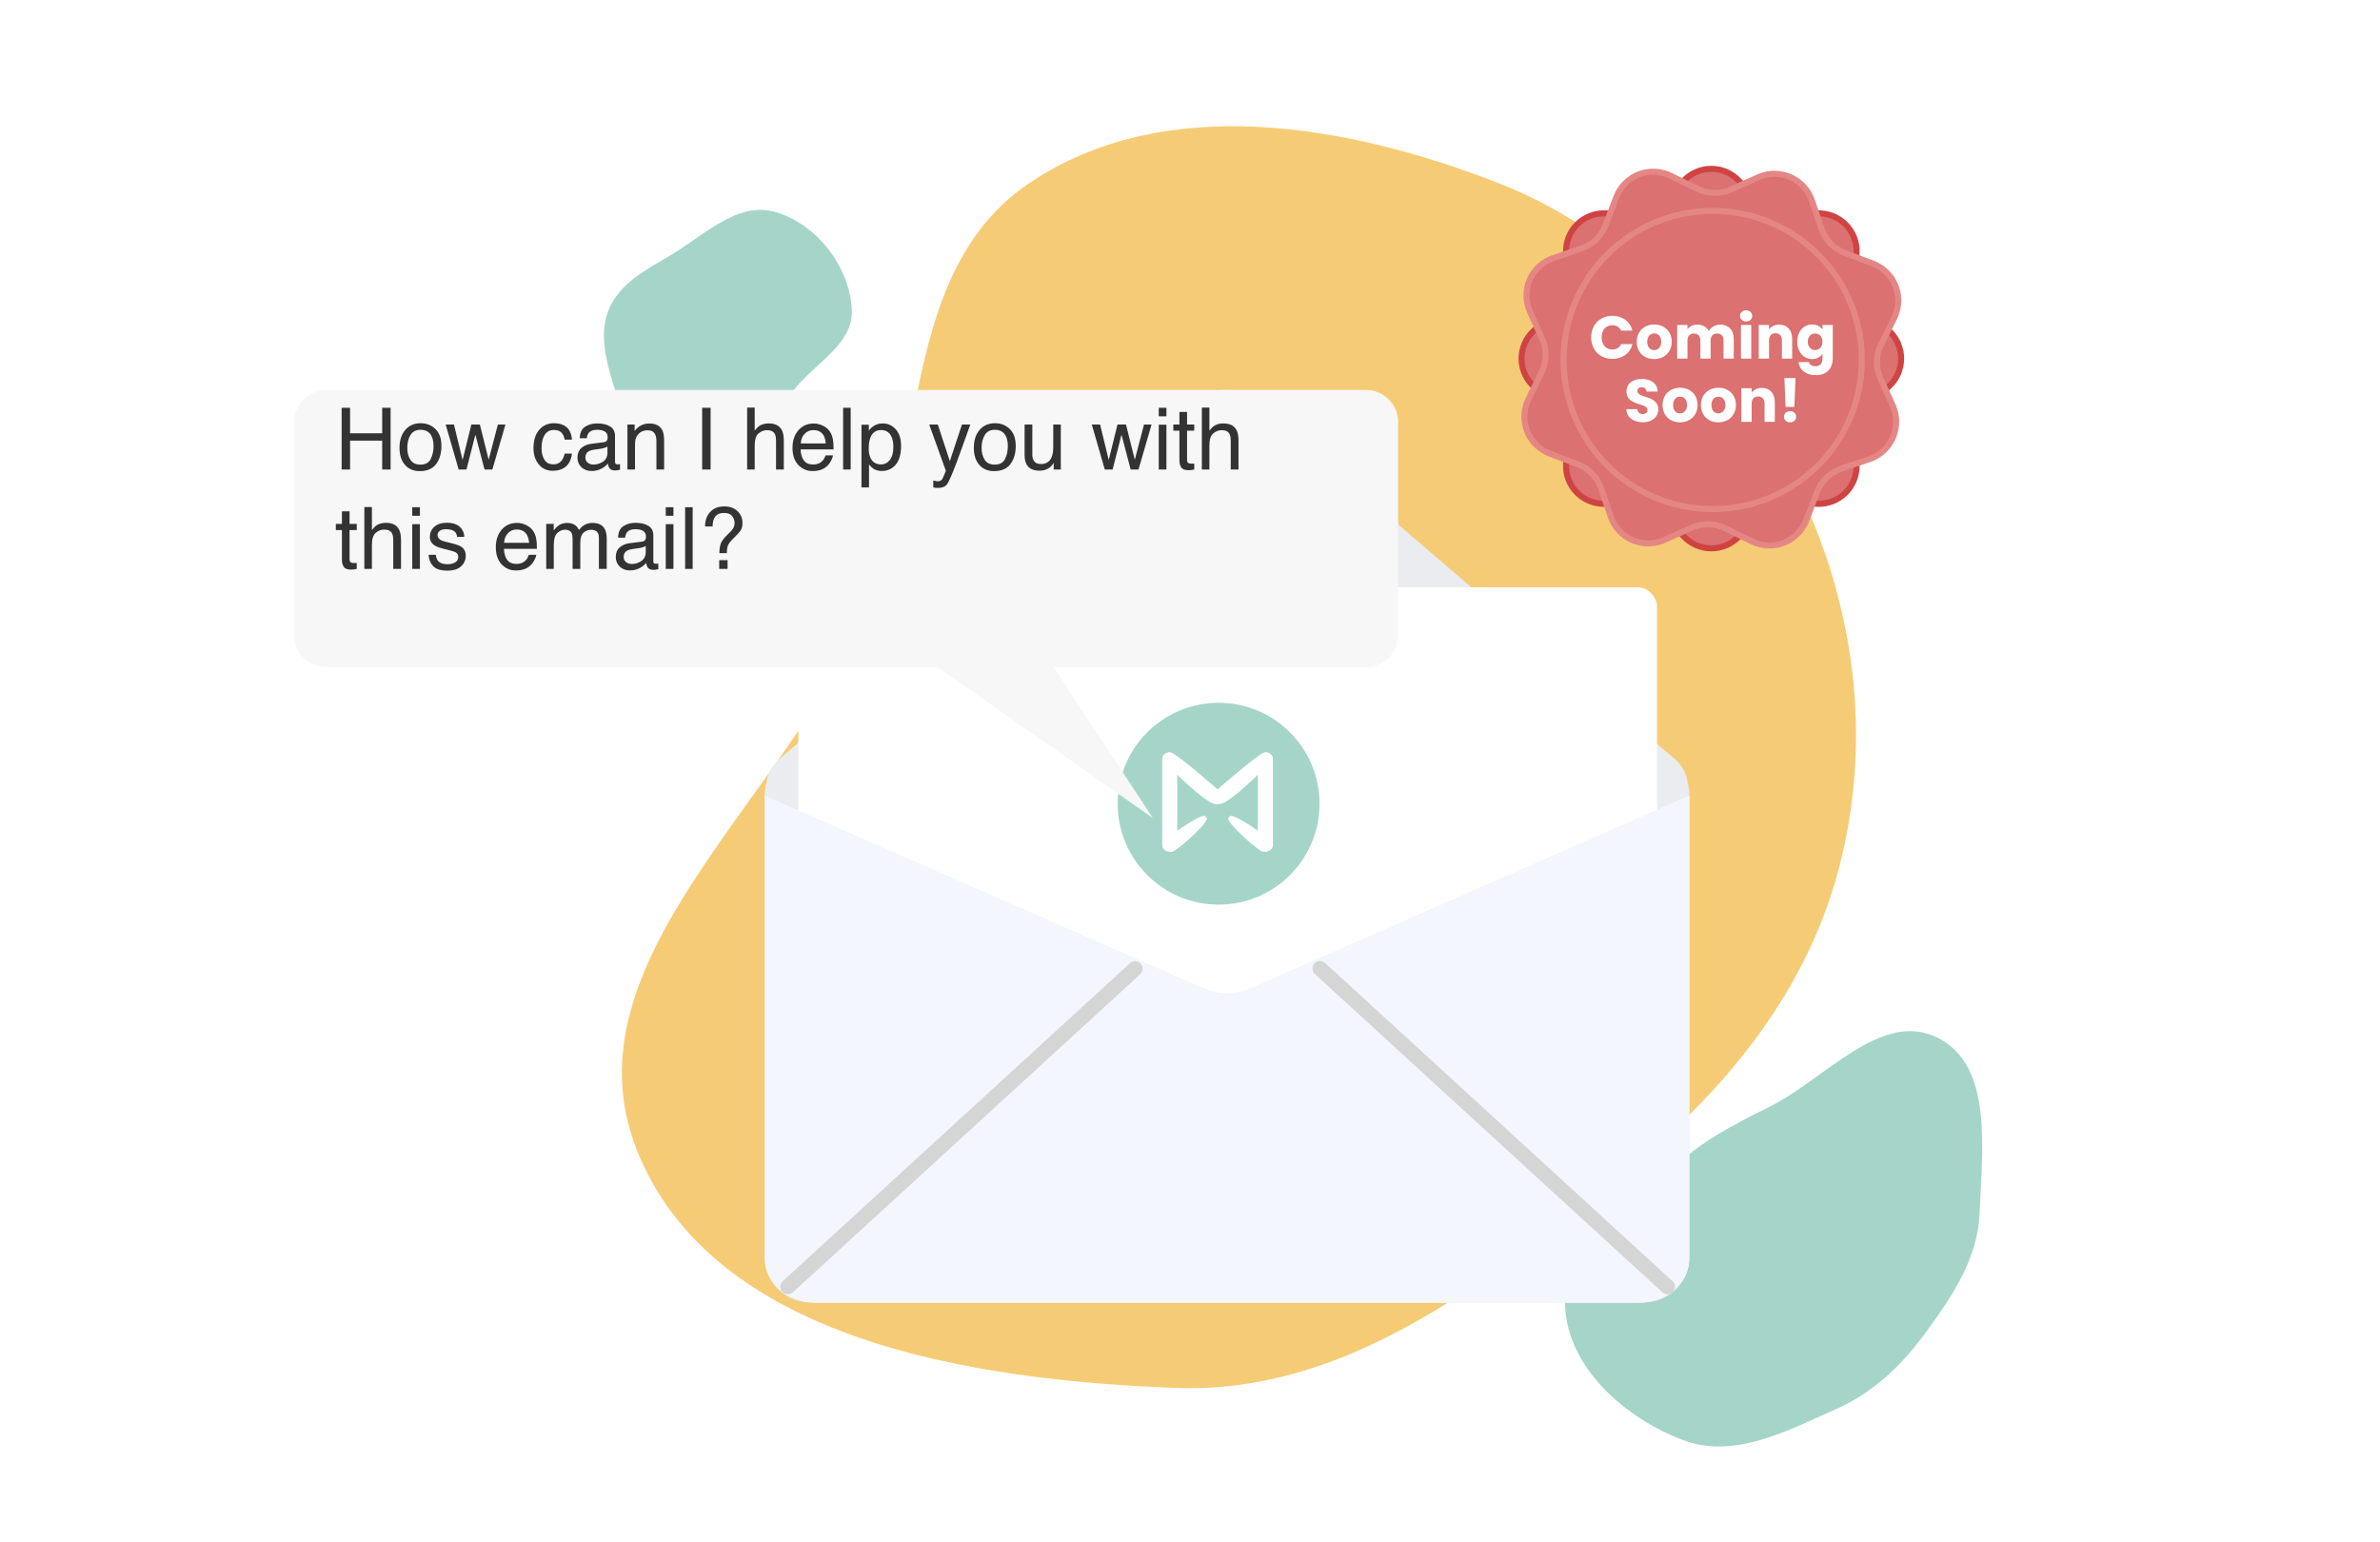 <svg width="790" height="512" viewBox="0 0 790 512" fill="none" xmlns="http://www.w3.org/2000/svg">
<g clip-path="url(#clip0_476_87806)">
<rect width="790" height="512" fill="white"/>
<path fill-rule="evenodd" clip-rule="evenodd" d="M595.838 159.946C615.756 200.19 621.771 245.317 610.279 288.701C598.758 332.191 569.332 365.93 533.929 393.655C490.743 427.475 445.397 462.766 390.566 460.765C322.811 458.292 236.511 444.929 211.427 381.886C186.39 318.962 262.187 264.775 287.631 202.062C307.344 153.475 298.239 90.006 341.722 60.743C386.494 30.614 447.194 41.191 497.498 60.829C542.552 78.418 574.375 116.581 595.838 159.946Z" fill="#F5CC75"/>
<path fill-rule="evenodd" clip-rule="evenodd" d="M257.336 70.376C271.027 74.303 281.971 88.467 282.758 102.648C283.484 115.725 267.062 121.884 260.833 133.39C254.717 144.684 259.612 163.861 247.407 167.941C235.257 172.002 225.319 157.153 215.934 148.398C209.598 142.489 205.788 135.121 203.331 126.829C200.913 118.67 198.828 110.078 202.278 102.318C205.939 94.085 214.047 89.707 221.848 85.181C233.368 78.498 244.499 66.695 257.336 70.376Z" fill="#A5D5C8"/>
<path fill-rule="evenodd" clip-rule="evenodd" d="M554.598 388.514C564.19 379.136 575.124 373.514 587.138 367.552C605.956 358.214 624.456 335.118 643.222 344.538C661.726 353.827 657.919 381.974 657.103 402.673C656.513 417.656 648.215 430.039 639.374 442.153C631.363 453.131 622.045 462.185 609.635 467.717C593.181 475.051 575.552 484.474 558.707 478.112C539.497 470.856 520.444 454.195 519.503 433.673C518.595 413.88 540.427 402.368 554.598 388.514Z" fill="#A5D5C8"/>
<g filter="url(#filter0_d_476_87806)">
<path d="M399.171 132.367L317.827 202.159L258.786 251.849C256.172 254.049 254.781 256.856 254.417 259.724C254.035 261.046 253.83 262.444 253.83 263.89V417.356C253.83 425.625 260.533 432.328 268.802 432.328H545.789C554.058 432.328 560.762 425.625 560.762 417.356V263.89C560.762 262.444 560.557 261.046 560.174 259.724C559.81 256.856 558.42 254.049 555.805 251.849L496.764 202.159L415.42 132.367C410.746 128.357 403.845 128.357 399.171 132.367Z" fill="#EAECF0"/>
</g>
<g filter="url(#filter1_d_476_87806)">
<rect x="265" y="190" width="285" height="163" rx="6.238" fill="white"/>
</g>
<g filter="url(#filter2_d_476_87806)">
<circle cx="404.5" cy="264.5" r="33.5" fill="#A5D5C8"/>
<path d="M419.144 247.661C415.54 249.811 405.39 258.659 404.168 259.734C402.941 258.659 392.791 249.811 389.187 247.661C387.859 246.866 385.78 247.947 385.78 249.582V278.179C385.78 280.352 388.543 280.901 389.703 280.203C392.32 278.665 401.472 270.446 400.542 269.222C400.405 269.017 400.249 268.825 400.077 268.65C399.04 267.621 390.779 273.46 390.779 273.46V254.896C390.779 254.896 399.046 263.034 402.649 264.43C403.045 264.557 403.456 264.629 403.871 264.641H404.432C404.847 264.629 405.258 264.557 405.653 264.43C409.263 263.034 417.524 254.896 417.524 254.896V273.46C417.524 273.46 409.263 267.621 408.226 268.65C408.053 268.825 407.898 269.017 407.761 269.222C406.836 270.446 415.983 278.665 418.6 280.203C419.783 280.901 422.523 280.352 422.523 278.179V249.582C422.551 247.947 420.472 246.866 419.144 247.661Z" fill="white"/>
</g>
<path d="M253.83 264.11V417.726C253.83 425.912 261.426 432.548 270.796 432.548H543.796C553.166 432.548 560.762 425.912 560.762 417.726V264.11L414.914 328.141C414.904 328.145 414.896 328.149 414.887 328.153C410.108 330.241 404.483 330.241 399.705 328.153C399.696 328.149 399.687 328.145 399.678 328.141L253.83 264.11Z" fill="#F3F6FC"/>
<line x1="553.468" y1="427.155" x2="438.155" y2="321.532" stroke="#D5D5D5" stroke-width="5" stroke-linecap="round"/>
<line x1="2.5" y1="-2.5" x2="158.875" y2="-2.5" transform="matrix(0.737 -0.675 -0.675 -0.737 258 427)" stroke="#D5D5D5" stroke-width="5" stroke-linecap="round"/>
<g filter="url(#filter3_dd_476_87806)">
<path fill-rule="evenodd" clip-rule="evenodd" d="M97.672 114C91.778 114 87 118.778 87 124.672V195.328C87 201.222 91.778 206 97.672 206H300.545L372.003 256.117L339.051 206H442.741C448.636 206 453.414 201.222 453.414 195.328V124.672C453.414 118.778 448.636 114 442.741 114H97.672Z" fill="#F7F7F7"/>
</g>
<path d="M113.4 135.382H116.202V143.845H126.853V135.382H129.655V155.862H126.853V146.284H116.202V155.862H113.4V135.382ZM139.553 154.245C141.217 154.245 142.356 153.618 142.969 152.363C143.592 151.099 143.903 149.695 143.903 148.153C143.903 146.758 143.68 145.625 143.234 144.751C142.528 143.375 141.31 142.688 139.581 142.688C138.048 142.688 136.932 143.273 136.235 144.444C135.538 145.615 135.19 147.028 135.19 148.682C135.19 150.272 135.538 151.596 136.235 152.656C136.932 153.715 138.038 154.245 139.553 154.245ZM139.651 140.499C141.575 140.499 143.201 141.14 144.53 142.423C145.86 143.705 146.524 145.592 146.524 148.083C146.524 150.49 145.939 152.479 144.767 154.05C143.596 155.62 141.779 156.406 139.316 156.406C137.262 156.406 135.631 155.713 134.423 154.329C133.215 152.934 132.611 151.066 132.611 148.724C132.611 146.215 133.247 144.216 134.521 142.729C135.794 141.242 137.504 140.499 139.651 140.499ZM150.679 140.931L153.55 152.697L156.464 140.931H159.28L162.208 152.628L165.261 140.931H167.771L163.435 155.862H160.828L157.789 144.305L154.847 155.862H152.24L147.932 140.931H150.679ZM183.859 140.499C185.541 140.499 186.907 140.908 187.957 141.726C189.017 142.543 189.654 143.952 189.867 145.95H187.428C187.279 145.03 186.94 144.268 186.41 143.663C185.88 143.05 185.03 142.743 183.859 142.743C182.26 142.743 181.117 143.524 180.429 145.085C179.983 146.099 179.76 147.349 179.76 148.836C179.76 150.332 180.076 151.591 180.708 152.614C181.34 153.636 182.335 154.147 183.691 154.147C184.732 154.147 185.555 153.831 186.159 153.199C186.772 152.558 187.195 151.684 187.428 150.578H189.867C189.589 152.558 188.892 154.008 187.776 154.928C186.661 155.839 185.234 156.294 183.496 156.294C181.545 156.294 179.988 155.583 178.826 154.161C177.664 152.73 177.083 150.945 177.083 148.808C177.083 146.187 177.72 144.147 178.993 142.688C180.267 141.228 181.888 140.499 183.859 140.499ZM194.301 151.889C194.301 152.614 194.566 153.185 195.095 153.604C195.625 154.022 196.253 154.231 196.977 154.231C197.86 154.231 198.716 154.026 199.543 153.618C200.937 152.939 201.634 151.828 201.634 150.286V148.264C201.327 148.459 200.932 148.622 200.449 148.752C199.966 148.882 199.492 148.975 199.027 149.031L197.507 149.226C196.596 149.347 195.913 149.537 195.458 149.798C194.686 150.234 194.301 150.931 194.301 151.889ZM200.379 146.814C200.955 146.74 201.341 146.498 201.536 146.089C201.648 145.866 201.704 145.546 201.704 145.127C201.704 144.272 201.397 143.654 200.783 143.273C200.179 142.883 199.31 142.688 198.176 142.688C196.866 142.688 195.937 143.041 195.388 143.747C195.081 144.137 194.882 144.718 194.789 145.49H192.447C192.493 143.65 193.088 142.372 194.231 141.656C195.384 140.931 196.717 140.568 198.232 140.568C199.989 140.568 201.415 140.903 202.512 141.572C203.6 142.241 204.143 143.282 204.143 144.695V153.297C204.143 153.557 204.194 153.766 204.297 153.924C204.408 154.082 204.636 154.161 204.98 154.161C205.091 154.161 205.217 154.157 205.356 154.147C205.496 154.129 205.644 154.105 205.802 154.078V155.932C205.412 156.043 205.115 156.113 204.91 156.141C204.706 156.169 204.427 156.183 204.074 156.183C203.209 156.183 202.582 155.876 202.192 155.263C201.987 154.937 201.843 154.477 201.759 153.882C201.248 154.552 200.514 155.132 199.557 155.625C198.599 156.118 197.544 156.364 196.392 156.364C195.007 156.364 193.873 155.946 192.99 155.109C192.117 154.263 191.68 153.209 191.68 151.945C191.68 150.56 192.112 149.486 192.976 148.724C193.841 147.962 194.975 147.493 196.378 147.316L200.379 146.814ZM208.27 140.931H210.654V143.05C211.36 142.176 212.108 141.549 212.898 141.168C213.688 140.787 214.567 140.596 215.533 140.596C217.652 140.596 219.084 141.335 219.827 142.813C220.236 143.622 220.441 144.779 220.441 146.284V155.862H217.889V146.452C217.889 145.541 217.755 144.807 217.485 144.249C217.039 143.32 216.23 142.855 215.059 142.855C214.464 142.855 213.977 142.915 213.595 143.036C212.908 143.241 212.304 143.65 211.783 144.263C211.365 144.756 211.091 145.267 210.961 145.796C210.84 146.317 210.779 147.065 210.779 148.041V155.862H208.27V140.931ZM233.071 135.382H235.874V155.862H233.071V135.382ZM248.003 135.313H250.512V142.952C251.107 142.2 251.641 141.67 252.115 141.363C252.924 140.833 253.932 140.568 255.14 140.568C257.306 140.568 258.774 141.326 259.546 142.841C259.964 143.668 260.173 144.816 260.173 146.284V155.862H257.594V146.452C257.594 145.355 257.455 144.551 257.176 144.04C256.72 143.222 255.865 142.813 254.611 142.813C253.57 142.813 252.626 143.171 251.781 143.887C250.935 144.602 250.512 145.954 250.512 147.943V155.862H248.003V135.313ZM270.113 140.596C271.173 140.596 272.2 140.847 273.194 141.349C274.189 141.842 274.946 142.483 275.467 143.273C275.969 144.026 276.303 144.904 276.471 145.908C276.619 146.596 276.694 147.692 276.694 149.198H265.75C265.796 150.713 266.154 151.931 266.823 152.851C267.492 153.762 268.529 154.217 269.932 154.217C271.243 154.217 272.288 153.785 273.069 152.92C273.515 152.419 273.831 151.838 274.017 151.178H276.485C276.42 151.726 276.201 152.34 275.829 153.018C275.467 153.687 275.058 154.236 274.602 154.663C273.84 155.407 272.897 155.909 271.772 156.169C271.168 156.317 270.485 156.392 269.723 156.392C267.864 156.392 266.289 155.718 264.997 154.37C263.705 153.013 263.059 151.117 263.059 148.682C263.059 146.284 263.71 144.337 265.011 142.841C266.312 141.345 268.013 140.596 270.113 140.596ZM274.115 147.205C274.012 146.117 273.775 145.248 273.404 144.598C272.716 143.389 271.568 142.785 269.96 142.785C268.808 142.785 267.841 143.203 267.06 144.04C266.28 144.867 265.866 145.922 265.819 147.205H274.115ZM279.858 135.382H282.368V155.862H279.858V135.382ZM292.447 154.175C293.618 154.175 294.59 153.687 295.361 152.711C296.142 151.726 296.532 150.258 296.532 148.306C296.532 147.116 296.36 146.094 296.016 145.239C295.366 143.594 294.176 142.771 292.447 142.771C290.709 142.771 289.52 143.64 288.878 145.378C288.534 146.308 288.363 147.488 288.363 148.919C288.363 150.072 288.534 151.052 288.878 151.861C289.529 153.404 290.719 154.175 292.447 154.175ZM285.951 141.001H288.39V142.98C288.892 142.302 289.441 141.777 290.035 141.405C290.881 140.847 291.876 140.568 293.019 140.568C294.71 140.568 296.146 141.219 297.327 142.52C298.507 143.812 299.097 145.662 299.097 148.069C299.097 151.322 298.247 153.645 296.546 155.04C295.468 155.922 294.213 156.364 292.782 156.364C291.657 156.364 290.714 156.118 289.952 155.625C289.506 155.346 289.008 154.868 288.46 154.189V161.815H285.951V141.001ZM319.312 140.931H322.086C321.733 141.888 320.948 144.072 319.73 147.483C318.82 150.049 318.057 152.14 317.444 153.757C315.994 157.568 314.972 159.891 314.377 160.728C313.782 161.564 312.76 161.982 311.31 161.982C310.957 161.982 310.682 161.968 310.487 161.94C310.301 161.913 310.069 161.861 309.79 161.787V159.501C310.227 159.622 310.543 159.696 310.738 159.724C310.933 159.752 311.105 159.766 311.254 159.766C311.719 159.766 312.058 159.687 312.272 159.529C312.495 159.38 312.681 159.194 312.829 158.971C312.876 158.897 313.043 158.516 313.331 157.828C313.619 157.14 313.829 156.629 313.959 156.294L308.438 140.931H311.282L315.283 153.088L319.312 140.931ZM330.186 154.245C331.85 154.245 332.989 153.618 333.602 152.363C334.225 151.099 334.536 149.695 334.536 148.153C334.536 146.758 334.313 145.625 333.867 144.751C333.16 143.375 331.943 142.688 330.214 142.688C328.681 142.688 327.565 143.273 326.868 144.444C326.171 145.615 325.823 147.028 325.823 148.682C325.823 150.272 326.171 151.596 326.868 152.656C327.565 153.715 328.671 154.245 330.186 154.245ZM330.284 140.499C332.208 140.499 333.834 141.14 335.163 142.423C336.492 143.705 337.157 145.592 337.157 148.083C337.157 150.49 336.571 152.479 335.4 154.05C334.229 155.62 332.412 156.406 329.949 156.406C327.895 156.406 326.264 155.713 325.056 154.329C323.848 152.934 323.244 151.066 323.244 148.724C323.244 146.215 323.88 144.216 325.154 142.729C326.427 141.242 328.137 140.499 330.284 140.499ZM342.664 140.931V150.843C342.664 151.605 342.785 152.228 343.026 152.711C343.472 153.604 344.304 154.05 345.522 154.05C347.269 154.05 348.459 153.269 349.091 151.708C349.435 150.871 349.607 149.723 349.607 148.264V140.931H352.116V155.862H349.746L349.774 153.659C349.449 154.226 349.044 154.705 348.561 155.095C347.604 155.876 346.442 156.266 345.076 156.266C342.947 156.266 341.497 155.555 340.726 154.133C340.308 153.371 340.099 152.354 340.099 151.08V140.931H342.664ZM365.151 140.931L368.023 152.697L370.937 140.931H373.753L376.68 152.628L379.734 140.931H382.243L377.907 155.862H375.3L372.261 144.305L369.319 155.862H366.712L362.405 140.931H365.151ZM384.627 141.001H387.178V155.862H384.627V141.001ZM384.627 135.382H387.178V138.226H384.627V135.382ZM391.486 136.763H394.023V140.931H396.407V142.98H394.023V152.725C394.023 153.246 394.2 153.594 394.553 153.771C394.748 153.873 395.074 153.924 395.529 153.924C395.65 153.924 395.78 153.924 395.919 153.924C396.059 153.915 396.222 153.901 396.407 153.882V155.862C396.119 155.946 395.817 156.006 395.501 156.043C395.194 156.08 394.86 156.099 394.497 156.099C393.326 156.099 392.532 155.802 392.113 155.207C391.695 154.603 391.486 153.822 391.486 152.865V142.98H389.465V140.931H391.486V136.763ZM398.931 135.313H401.44V142.952C402.035 142.2 402.569 141.67 403.043 141.363C403.852 140.833 404.86 140.568 406.069 140.568C408.234 140.568 409.703 141.326 410.474 142.841C410.892 143.668 411.101 144.816 411.101 146.284V155.862H408.522V146.452C408.522 145.355 408.383 144.551 408.104 144.04C407.649 143.222 406.794 142.813 405.539 142.813C404.498 142.813 403.555 143.171 402.709 143.887C401.863 144.602 401.44 145.954 401.44 147.943V155.862H398.931V135.313ZM113.497 169.763H116.034V173.931H118.418V175.98H116.034V185.725C116.034 186.246 116.211 186.594 116.564 186.771C116.759 186.873 117.085 186.924 117.54 186.924C117.661 186.924 117.791 186.924 117.93 186.924C118.07 186.915 118.233 186.901 118.418 186.882V188.862C118.13 188.946 117.828 189.006 117.512 189.043C117.206 189.08 116.871 189.099 116.508 189.099C115.337 189.099 114.543 188.802 114.125 188.207C113.706 187.603 113.497 186.822 113.497 185.865V175.98H111.476V173.931H113.497V169.763ZM120.942 168.313H123.451V175.952C124.046 175.2 124.58 174.67 125.054 174.363C125.863 173.833 126.871 173.568 128.08 173.568C130.245 173.568 131.714 174.326 132.485 175.841C132.903 176.668 133.113 177.816 133.113 179.284V188.862H130.533V179.452C130.533 178.355 130.394 177.551 130.115 177.04C129.66 176.222 128.805 175.813 127.55 175.813C126.509 175.813 125.566 176.171 124.72 176.887C123.874 177.602 123.451 178.954 123.451 180.943V188.862H120.942V168.313ZM136.835 174.001H139.386V188.862H136.835V174.001ZM136.835 168.382H139.386V171.226H136.835V168.382ZM144.684 184.178C144.758 185.014 144.967 185.656 145.311 186.102C145.943 186.91 147.04 187.315 148.601 187.315C149.531 187.315 150.349 187.115 151.055 186.715C151.761 186.306 152.114 185.679 152.114 184.833C152.114 184.192 151.831 183.704 151.264 183.369C150.902 183.165 150.186 182.928 149.117 182.658L147.124 182.156C145.85 181.84 144.911 181.487 144.307 181.097C143.229 180.418 142.69 179.48 142.69 178.281C142.69 176.868 143.197 175.725 144.21 174.851C145.232 173.977 146.603 173.541 148.322 173.541C150.572 173.541 152.193 174.2 153.188 175.52C153.811 176.357 154.113 177.258 154.094 178.225H151.724C151.678 177.658 151.478 177.142 151.125 176.677C150.548 176.018 149.549 175.688 148.127 175.688C147.179 175.688 146.459 175.869 145.966 176.231C145.483 176.594 145.241 177.072 145.241 177.667C145.241 178.318 145.562 178.838 146.203 179.229C146.575 179.461 147.124 179.665 147.848 179.842L149.507 180.246C151.311 180.683 152.519 181.106 153.132 181.515C154.108 182.156 154.596 183.165 154.596 184.54C154.596 185.869 154.089 187.017 153.076 187.984C152.073 188.95 150.539 189.434 148.476 189.434C146.255 189.434 144.679 188.932 143.75 187.928C142.83 186.915 142.337 185.665 142.272 184.178H144.684ZM171.632 173.596C172.692 173.596 173.719 173.847 174.713 174.349C175.708 174.842 176.465 175.483 176.986 176.273C177.488 177.026 177.822 177.904 177.989 178.908C178.138 179.596 178.213 180.692 178.213 182.198H167.269C167.315 183.713 167.673 184.931 168.342 185.851C169.011 186.762 170.048 187.217 171.451 187.217C172.762 187.217 173.807 186.785 174.588 185.92C175.034 185.419 175.35 184.838 175.536 184.178H178.003C177.938 184.726 177.72 185.34 177.348 186.018C176.986 186.687 176.577 187.236 176.121 187.663C175.359 188.407 174.416 188.909 173.291 189.169C172.687 189.317 172.004 189.392 171.242 189.392C169.383 189.392 167.808 188.718 166.516 187.37C165.224 186.013 164.578 184.117 164.578 181.682C164.578 179.284 165.229 177.337 166.53 175.841C167.831 174.345 169.532 173.596 171.632 173.596ZM175.633 180.205C175.531 179.117 175.294 178.248 174.922 177.598C174.235 176.389 173.087 175.785 171.479 175.785C170.326 175.785 169.36 176.203 168.579 177.04C167.798 177.867 167.385 178.922 167.338 180.205H175.633ZM181.308 173.931H183.789V176.05C184.384 175.316 184.923 174.781 185.406 174.447C186.233 173.88 187.172 173.596 188.222 173.596C189.412 173.596 190.369 173.889 191.094 174.475C191.503 174.809 191.875 175.302 192.21 175.952C192.767 175.153 193.422 174.563 194.175 174.182C194.928 173.792 195.774 173.596 196.713 173.596C198.72 173.596 200.086 174.321 200.811 175.771C201.202 176.552 201.397 177.602 201.397 178.922V188.862H198.79V178.49C198.79 177.495 198.539 176.812 198.037 176.44C197.544 176.069 196.94 175.883 196.225 175.883C195.239 175.883 194.389 176.213 193.673 176.873C192.967 177.532 192.614 178.634 192.614 180.177V188.862H190.063V179.117C190.063 178.104 189.942 177.365 189.7 176.9C189.319 176.203 188.608 175.855 187.567 175.855C186.619 175.855 185.755 176.222 184.974 176.956C184.203 177.69 183.817 179.02 183.817 180.943V188.862H181.308V173.931ZM207.015 184.889C207.015 185.614 207.28 186.185 207.81 186.604C208.34 187.022 208.967 187.231 209.692 187.231C210.575 187.231 211.43 187.026 212.257 186.618C213.651 185.939 214.348 184.828 214.348 183.286V181.264C214.042 181.459 213.647 181.622 213.163 181.752C212.68 181.882 212.206 181.975 211.741 182.031L210.222 182.226C209.311 182.347 208.628 182.537 208.172 182.798C207.401 183.234 207.015 183.931 207.015 184.889ZM213.094 179.814C213.67 179.74 214.056 179.498 214.251 179.089C214.362 178.866 214.418 178.546 214.418 178.127C214.418 177.272 214.111 176.654 213.498 176.273C212.894 175.883 212.025 175.688 210.891 175.688C209.58 175.688 208.651 176.041 208.103 176.747C207.796 177.137 207.596 177.718 207.503 178.49H205.161C205.207 176.65 205.802 175.372 206.946 174.656C208.098 173.931 209.432 173.568 210.947 173.568C212.703 173.568 214.13 173.903 215.227 174.572C216.314 175.241 216.858 176.282 216.858 177.695V186.297C216.858 186.557 216.909 186.766 217.011 186.924C217.123 187.082 217.35 187.161 217.694 187.161C217.806 187.161 217.931 187.157 218.071 187.147C218.21 187.129 218.359 187.105 218.517 187.078V188.932C218.126 189.043 217.829 189.113 217.625 189.141C217.42 189.169 217.141 189.183 216.788 189.183C215.924 189.183 215.296 188.876 214.906 188.263C214.701 187.937 214.557 187.477 214.474 186.882C213.963 187.552 213.228 188.132 212.271 188.625C211.314 189.118 210.259 189.364 209.106 189.364C207.722 189.364 206.588 188.946 205.705 188.109C204.831 187.263 204.394 186.209 204.394 184.945C204.394 183.56 204.826 182.486 205.691 181.724C206.555 180.962 207.689 180.493 209.092 180.316L213.094 179.814ZM220.984 174.001H223.536V188.862H220.984V174.001ZM220.984 168.382H223.536V171.226H220.984V168.382ZM227.411 168.382H229.921V188.862H227.411V168.382ZM238.732 185.962H241.506V188.862H238.732V185.962ZM234.033 174.795C234.033 172.788 234.6 171.175 235.734 169.958C236.868 168.731 238.425 168.117 240.405 168.117C242.236 168.117 243.699 168.643 244.796 169.693C245.902 170.734 246.455 172.067 246.455 173.694C246.455 174.679 246.251 175.478 245.842 176.092C245.442 176.705 244.629 177.607 243.402 178.796C242.51 179.661 241.929 180.395 241.659 180.999C241.399 181.594 241.269 182.477 241.269 183.648H238.787C238.787 182.319 238.945 181.25 239.261 180.442C239.577 179.624 240.27 178.69 241.339 177.639L242.454 176.538C242.789 176.222 243.058 175.892 243.263 175.548C243.634 174.944 243.82 174.317 243.82 173.666C243.82 172.755 243.546 171.965 242.998 171.296C242.459 170.627 241.562 170.292 240.307 170.292C238.755 170.292 237.681 170.869 237.087 172.021C236.752 172.662 236.561 173.587 236.515 174.795H234.033Z" fill="#333333"/>
<path d="M558.756 60.152C559.933 58.859 561.368 57.825 562.968 57.118C564.567 56.411 566.297 56.046 568.046 56.046C569.795 56.046 571.525 56.411 573.125 57.118C574.724 57.825 576.159 58.859 577.336 60.152L583.743 67.187C584.987 68.553 586.517 69.627 588.224 70.334C589.931 71.041 591.772 71.363 593.618 71.276L603.121 70.837C604.868 70.754 606.612 71.037 608.243 71.668C609.873 72.298 611.355 73.262 612.591 74.498C613.828 75.734 614.794 77.214 615.426 78.844C616.058 80.474 616.342 82.218 616.262 83.965L615.816 93.475C615.73 95.32 616.051 97.162 616.758 98.868C617.465 100.575 618.539 102.105 619.905 103.349L626.94 109.756C628.234 110.933 629.267 112.368 629.974 113.967C630.681 115.567 631.046 117.297 631.046 119.046C631.046 120.795 630.681 122.525 629.974 124.124C629.267 125.724 628.234 127.159 626.94 128.336L619.905 134.743C618.539 135.987 617.465 137.517 616.758 139.224C616.051 140.93 615.73 142.772 615.816 144.617L616.256 154.121C616.338 155.867 616.055 157.612 615.424 159.243C614.794 160.873 613.83 162.354 612.594 163.591C611.358 164.828 609.878 165.793 608.248 166.425C606.618 167.057 604.874 167.342 603.127 167.262L593.618 166.816C591.772 166.729 589.931 167.051 588.224 167.758C586.517 168.465 584.987 169.539 583.743 170.905L577.336 177.94C576.159 179.233 574.724 180.267 573.125 180.974C571.525 181.681 569.795 182.046 568.046 182.046C566.297 182.046 564.567 181.681 562.968 180.974C561.368 180.267 559.933 179.233 558.756 177.94L552.349 170.905C551.105 169.539 549.575 168.465 547.868 167.758C546.162 167.051 544.32 166.729 542.475 166.816L532.971 167.255C531.225 167.338 529.48 167.054 527.85 166.424C526.219 165.794 524.738 164.83 523.501 163.594C522.264 162.358 521.299 160.878 520.667 159.248C520.035 157.618 519.75 155.874 519.83 154.127L520.276 144.617C520.363 142.772 520.041 140.93 519.334 139.224C518.627 137.517 517.553 135.987 516.187 134.743L509.152 128.336C507.859 127.159 506.825 125.724 506.118 124.124C505.411 122.525 505.046 120.795 505.046 119.046C505.046 117.297 505.411 115.567 506.118 113.967C506.825 112.368 507.859 110.933 509.152 109.756L516.187 103.349C517.553 102.105 518.627 100.575 519.334 98.868C520.041 97.162 520.363 95.32 520.276 93.475L519.837 83.971C519.754 82.225 520.038 80.48 520.668 78.849C521.299 77.219 522.262 75.738 523.498 74.501C524.734 73.264 526.214 72.299 527.844 71.666C529.474 71.034 531.218 70.75 532.965 70.83L542.475 71.276C544.32 71.363 546.162 71.041 547.868 70.334C549.575 69.627 551.105 68.553 552.349 67.187L558.756 60.152Z" fill="#DB7171" stroke="#D04343" stroke-width="2"/>
<path d="M583.639 58.837C585.304 58.089 587.106 57.697 588.93 57.686C590.754 57.674 592.561 58.044 594.235 58.771C595.908 59.498 597.411 60.566 598.648 61.908C599.884 63.249 600.827 64.834 601.416 66.561L604.621 75.955C605.244 77.779 606.261 79.443 607.6 80.829C608.939 82.214 610.568 83.288 612.369 83.972L621.644 87.502C623.349 88.149 624.901 89.145 626.199 90.427C627.497 91.708 628.513 93.246 629.183 94.942C629.853 96.638 630.161 98.456 630.088 100.278C630.015 102.1 629.562 103.887 628.759 105.525L624.379 114.438C623.53 116.168 623.072 118.063 623.039 119.99C623.005 121.917 623.398 123.827 624.187 125.585L628.255 134.639C629.003 136.304 629.395 138.105 629.406 139.93C629.418 141.754 629.048 143.561 628.321 145.235C627.594 146.908 626.526 148.411 625.184 149.648C623.843 150.884 622.258 151.827 620.531 152.416L611.137 155.621C609.313 156.244 607.649 157.261 606.263 158.6C604.878 159.939 603.804 161.567 603.12 163.369L599.59 172.644C598.943 174.349 597.947 175.901 596.666 177.199C595.384 178.497 593.847 179.513 592.15 180.183C590.454 180.852 588.636 181.161 586.814 181.088C584.992 181.015 583.205 180.562 581.567 179.759L572.654 175.379C570.924 174.53 569.029 174.072 567.102 174.039C565.175 174.005 563.265 174.398 561.507 175.187L552.453 179.255C550.789 180.003 548.987 180.395 547.162 180.406C545.338 180.418 543.531 180.048 541.857 179.321C540.184 178.594 538.681 177.526 537.444 176.184C536.208 174.843 535.265 173.258 534.676 171.531L531.471 162.137C530.848 160.313 529.831 158.649 528.492 157.263C527.153 155.878 525.525 154.804 523.723 154.12L514.448 150.59C512.743 149.943 511.192 148.947 509.893 147.665C508.595 146.384 507.579 144.847 506.909 143.15C506.24 141.454 505.931 139.636 506.004 137.814C506.077 135.992 506.53 134.205 507.333 132.567L511.713 123.654C512.562 121.924 513.02 120.029 513.053 118.102C513.087 116.175 512.695 114.265 511.905 112.507L507.838 103.453C507.089 101.788 506.697 99.987 506.686 98.162C506.674 96.338 507.044 94.531 507.771 92.857C508.498 91.184 509.566 89.681 510.908 88.444C512.249 87.208 513.834 86.265 515.561 85.676L524.955 82.471C526.779 81.848 528.443 80.831 529.829 79.492C531.214 78.153 532.288 76.525 532.972 74.723L536.502 65.448C537.149 63.743 538.145 62.191 539.427 60.893C540.708 59.595 542.246 58.579 543.942 57.909C545.638 57.239 547.456 56.931 549.278 57.004C551.1 57.077 552.887 57.53 554.525 58.333L563.438 62.713C565.168 63.562 567.063 64.02 568.99 64.053C570.917 64.087 572.827 63.694 574.585 62.905L583.639 58.837Z" fill="#DB7171" stroke="#E48784" stroke-width="2"/>
<circle cx="568.5" cy="119.5" r="49.5" stroke="#E48784" stroke-width="2"/>
<path d="M528.161 112.006C528.161 116.206 531.081 119.146 535.221 119.146C538.561 119.146 541.081 117.286 541.881 114.246H538.121C537.541 115.446 536.481 116.046 535.181 116.046C533.081 116.046 531.641 114.486 531.641 112.006C531.641 109.526 533.081 107.966 535.181 107.966C536.481 107.966 537.541 108.566 538.121 109.766H541.881C541.081 106.726 538.561 104.846 535.221 104.846C531.081 104.846 528.161 107.806 528.161 112.006ZM554.896 113.466C554.896 109.926 552.376 107.726 549.096 107.726C545.836 107.726 543.296 109.926 543.296 113.466C543.296 117.006 545.776 119.206 549.056 119.206C552.336 119.206 554.896 117.006 554.896 113.466ZM546.776 113.466C546.776 111.566 547.856 110.686 549.096 110.686C550.296 110.686 551.416 111.566 551.416 113.466C551.416 115.346 550.276 116.246 549.056 116.246C547.816 116.246 546.776 115.346 546.776 113.466ZM572.09 119.046H575.49V112.526C575.49 109.526 573.71 107.766 570.95 107.766C569.33 107.766 567.93 108.666 567.19 109.846C566.43 108.506 565.07 107.766 563.39 107.766C561.93 107.766 560.79 108.386 560.13 109.286V107.886H556.71V119.046H560.13V112.986C560.13 111.526 560.97 110.726 562.27 110.726C563.57 110.726 564.41 111.526 564.41 112.986V119.046H567.81V112.986C567.81 111.526 568.65 110.726 569.95 110.726C571.25 110.726 572.09 111.526 572.09 112.986V119.046ZM577.882 119.046H581.302V107.886H577.882V119.046ZM579.602 106.726C580.802 106.726 581.622 105.906 581.622 104.886C581.622 103.846 580.802 103.026 579.602 103.026C578.382 103.026 577.562 103.846 577.562 104.886C577.562 105.906 578.382 106.726 579.602 106.726ZM591.48 119.046H594.88V112.526C594.88 109.526 593.16 107.766 590.58 107.766C589.08 107.766 587.88 108.426 587.2 109.366V107.886H583.78V119.046H587.2V112.986C587.2 111.466 588.04 110.626 589.34 110.626C590.64 110.626 591.48 111.466 591.48 112.986V119.046ZM596.577 113.446C596.577 116.966 598.757 119.206 601.497 119.206C603.137 119.206 604.317 118.426 604.937 117.446V119.026C604.937 120.906 603.917 121.586 602.617 121.586C601.437 121.586 600.597 121.046 600.377 120.206H596.997C597.297 122.866 599.457 124.546 602.777 124.546C606.637 124.546 608.357 122.006 608.357 119.026V107.886H604.937V109.466C604.337 108.466 603.137 107.726 601.497 107.726C598.757 107.726 596.577 109.926 596.577 113.446ZM604.937 113.466C604.937 115.246 603.797 116.226 602.497 116.226C601.217 116.226 600.057 115.226 600.057 113.446C600.057 111.666 601.217 110.706 602.497 110.706C603.797 110.706 604.937 111.686 604.937 113.466ZM550.445 135.866C550.445 131.166 543.505 132.266 543.505 129.826C543.505 128.946 544.125 128.526 544.945 128.546C545.865 128.566 546.505 129.106 546.565 130.006H550.265C550.125 127.326 548.065 125.806 545.005 125.806C542.065 125.806 539.885 127.286 539.885 129.946C539.845 134.926 546.865 133.526 546.865 136.126C546.865 136.946 546.225 137.446 545.225 137.446C544.265 137.446 543.585 136.926 543.485 135.846H539.845C539.945 138.686 542.305 140.186 545.325 140.186C548.605 140.186 550.445 138.226 550.445 135.866ZM563.47 134.466C563.47 130.926 560.95 128.726 557.67 128.726C554.41 128.726 551.87 130.926 551.87 134.466C551.87 138.006 554.35 140.206 557.63 140.206C560.91 140.206 563.47 138.006 563.47 134.466ZM555.35 134.466C555.35 132.566 556.43 131.686 557.67 131.686C558.87 131.686 559.99 132.566 559.99 134.466C559.99 136.346 558.85 137.246 557.63 137.246C556.39 137.246 555.35 136.346 555.35 134.466ZM576.204 134.466C576.204 130.926 573.684 128.726 570.404 128.726C567.144 128.726 564.604 130.926 564.604 134.466C564.604 138.006 567.084 140.206 570.364 140.206C573.644 140.206 576.204 138.006 576.204 134.466ZM568.084 134.466C568.084 132.566 569.164 131.686 570.404 131.686C571.604 131.686 572.724 132.566 572.724 134.466C572.724 136.346 571.584 137.246 570.364 137.246C569.124 137.246 568.084 136.346 568.084 134.466ZM585.719 140.046H589.119V133.526C589.119 130.526 587.399 128.766 584.819 128.766C583.319 128.766 582.119 129.426 581.439 130.366V128.886H578.019V140.046H581.439V133.986C581.439 132.466 582.279 131.626 583.579 131.626C584.879 131.626 585.719 132.466 585.719 133.986V140.046ZM592.695 135.086H595.595L595.995 125.506H592.295L592.695 135.086ZM596.215 138.366C596.215 137.306 595.395 136.486 594.195 136.486C592.975 136.486 592.155 137.306 592.155 138.366C592.155 139.386 592.975 140.206 594.195 140.206C595.395 140.206 596.215 139.386 596.215 138.366Z" fill="white"/>
</g>
<defs>
<filter id="filter0_d_476_87806" x="243.848" y="119.378" width="326.895" height="322.932" filterUnits="userSpaceOnUse" color-interpolation-filters="sRGB">
<feFlood flood-opacity="0" result="BackgroundImageFix"/>
<feColorMatrix in="SourceAlpha" type="matrix" values="0 0 0 0 0 0 0 0 0 0 0 0 0 0 0 0 0 0 127 0" result="hardAlpha"/>
<feOffset/>
<feGaussianBlur stdDeviation="4.991"/>
<feComposite in2="hardAlpha" operator="out"/>
<feColorMatrix type="matrix" values="0 0 0 0 0 0 0 0 0 0 0 0 0 0 0 0 0 0 0.25 0"/>
<feBlend mode="normal" in2="BackgroundImageFix" result="effect1_dropShadow_476_87806"/>
<feBlend mode="normal" in="SourceGraphic" in2="effect1_dropShadow_476_87806" result="shape"/>
</filter>
<filter id="filter1_d_476_87806" x="255.018" y="185.009" width="304.963" height="182.963" filterUnits="userSpaceOnUse" color-interpolation-filters="sRGB">
<feFlood flood-opacity="0" result="BackgroundImageFix"/>
<feColorMatrix in="SourceAlpha" type="matrix" values="0 0 0 0 0 0 0 0 0 0 0 0 0 0 0 0 0 0 127 0" result="hardAlpha"/>
<feOffset dy="4.991"/>
<feGaussianBlur stdDeviation="4.991"/>
<feComposite in2="hardAlpha" operator="out"/>
<feColorMatrix type="matrix" values="0 0 0 0 0 0 0 0 0 0 0 0 0 0 0 0 0 0 0.25 0"/>
<feBlend mode="normal" in2="BackgroundImageFix" result="effect1_dropShadow_476_87806"/>
<feBlend mode="normal" in="SourceGraphic" in2="effect1_dropShadow_476_87806" result="shape"/>
</filter>
<filter id="filter2_d_476_87806" x="368.679" y="231" width="71.642" height="71.642" filterUnits="userSpaceOnUse" color-interpolation-filters="sRGB">
<feFlood flood-opacity="0" result="BackgroundImageFix"/>
<feColorMatrix in="SourceAlpha" type="matrix" values="0 0 0 0 0 0 0 0 0 0 0 0 0 0 0 0 0 0 127 0" result="hardAlpha"/>
<feOffset dy="2.321"/>
<feGaussianBlur stdDeviation="1.161"/>
<feComposite in2="hardAlpha" operator="out"/>
<feColorMatrix type="matrix" values="0 0 0 0 0 0 0 0 0 0 0 0 0 0 0 0 0 0 0.07 0"/>
<feBlend mode="normal" in2="BackgroundImageFix" result="effect1_dropShadow_476_87806"/>
<feBlend mode="normal" in="SourceGraphic" in2="effect1_dropShadow_476_87806" result="shape"/>
</filter>
<filter id="filter3_dd_476_87806" x="77.395" y="109.193" width="399.498" height="167.731" filterUnits="userSpaceOnUse" color-interpolation-filters="sRGB">
<feFlood flood-opacity="0" result="BackgroundImageFix"/>
<feColorMatrix in="SourceAlpha" type="matrix" values="0 0 0 0 0 0 0 0 0 0 0 0 0 0 0 0 0 0 127 0" result="hardAlpha"/>
<feOffset dx="10.672" dy="8"/>
<feGaussianBlur stdDeviation="6.403"/>
<feComposite in2="hardAlpha" operator="out"/>
<feColorMatrix type="matrix" values="0 0 0 0 0 0 0 0 0 0 0 0 0 0 0 0 0 0 0.12 0"/>
<feBlend mode="normal" in2="BackgroundImageFix" result="effect1_dropShadow_476_87806"/>
<feColorMatrix in="SourceAlpha" type="matrix" values="0 0 0 0 0 0 0 0 0 0 0 0 0 0 0 0 0 0 127 0" result="hardAlpha"/>
<feOffset dy="7.471"/>
<feGaussianBlur stdDeviation="4.803"/>
<feComposite in2="hardAlpha" operator="out"/>
<feColorMatrix type="matrix" values="0 0 0 0 0 0 0 0 0 0 0 0 0 0 0 0 0 0 0.03 0"/>
<feBlend mode="normal" in2="effect1_dropShadow_476_87806" result="effect2_dropShadow_476_87806"/>
<feBlend mode="normal" in="SourceGraphic" in2="effect2_dropShadow_476_87806" result="shape"/>
</filter>
<clipPath id="clip0_476_87806">
<rect width="790" height="512" fill="white"/>
</clipPath>
</defs>
</svg>
